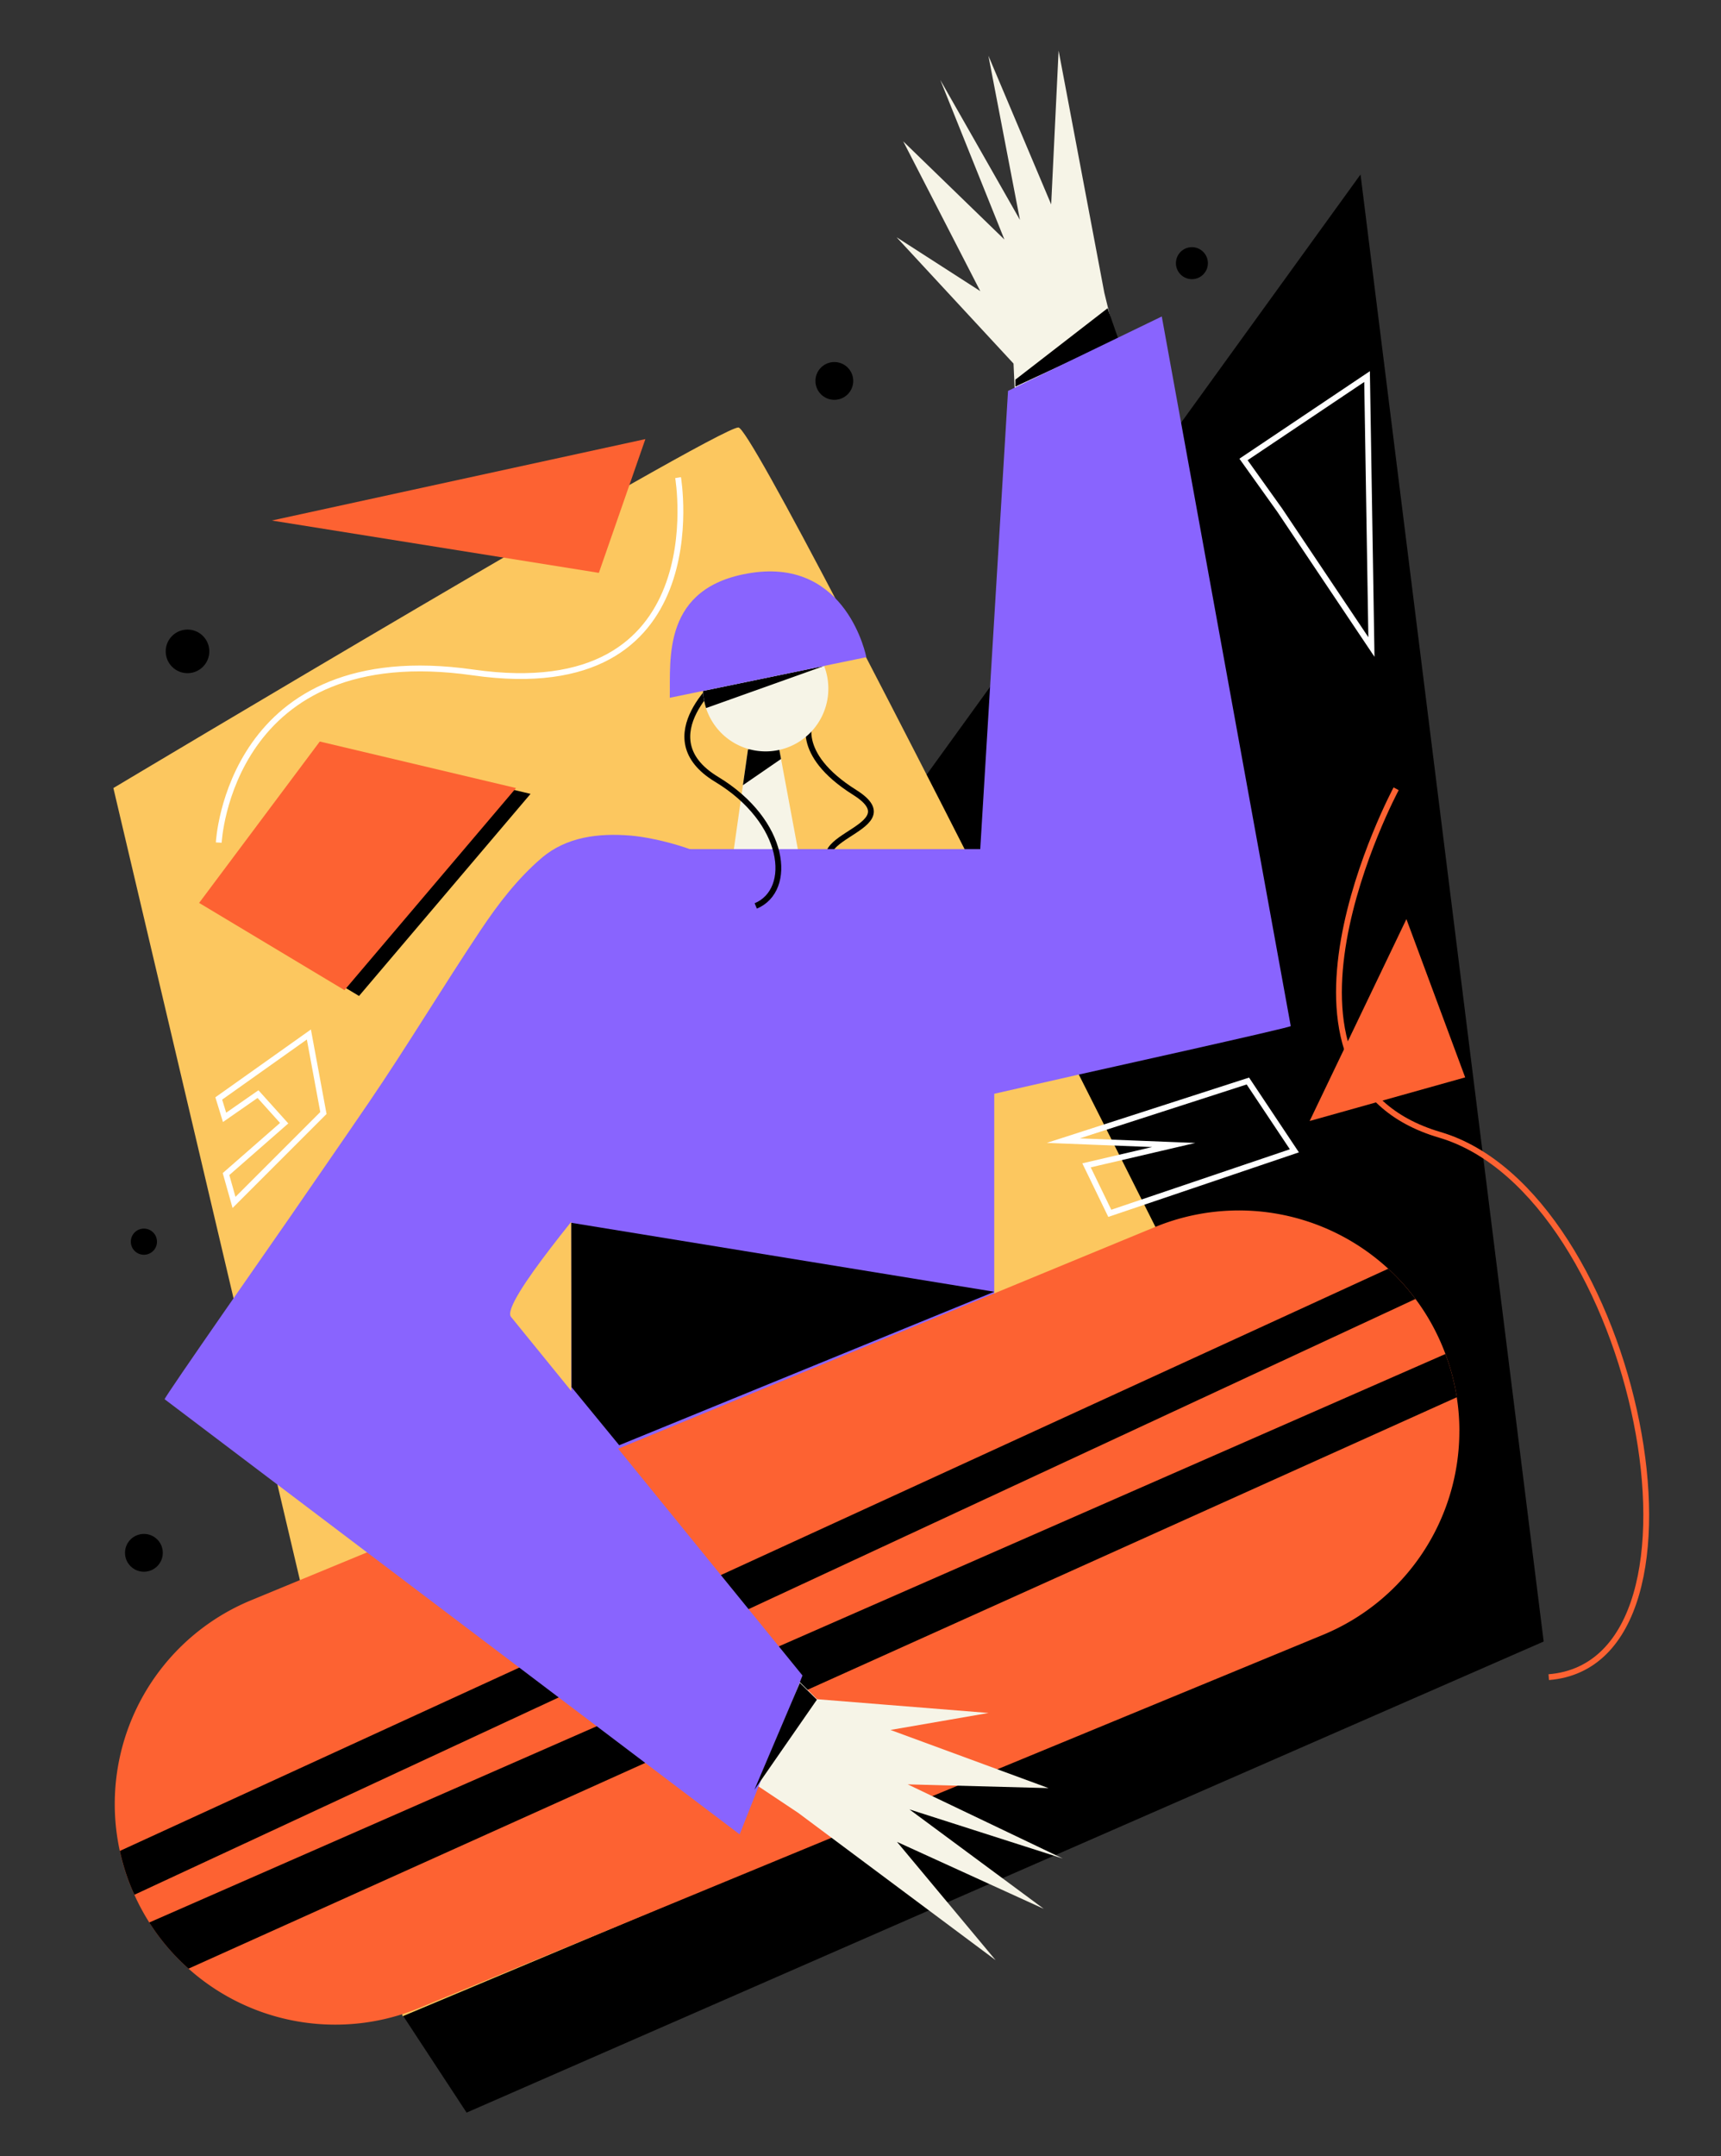 <svg id="Capa_1" data-name="Capa 1" xmlns="http://www.w3.org/2000/svg" viewBox="0 0 1184 1483"><rect x="0" y="0" width="1184" height="1483" fill="#333333" stroke="none"/><title>Mesa de trabajo 4</title><path d="M697.27,250.05l1.62,35.5q38.4-9.54,76.48-20.24l-15.64-64L728.29,34.8l-5.11,105.79L680,38.34l21.69,112.89L646.91,55,691,164.73l-69.6-67.5,53,103-57.59-37.06Z" fill="#f6f4e7"/><polygon points="698.54 265.86 769.36 233.07 762 212 698.54 261.11 698.54 265.86"/><polygon points="155 1200 936 120 1062 1129 321 1453 155 1200"/><path d="M277,1386.73,929.28,1113S523,294,508,294,78,542,78,542Z" fill="#fcc75f"/><path d="M558,494s-13,24,30,51-56,31-1,61" fill="none" stroke="#000" stroke-miterlimit="10" stroke-width="4"/><polygon points="553.18 607.12 501.28 609.31 511.11 540.04 514.6 515.4 535.84 514.01 537.33 522 553.18 607.12" fill="#f6f4e7"/><polygon points="537.33 522 511.11 540.04 514.6 515.4 535.84 514.01 537.33 522"/><path d="M888,705.71c.18,1-139.17,31.82-147.84,33.8q-28.07,6.42-56.14,12.76V1015H393V584H674.38c1.7-27.92,19.12-315.15,19.12-315.15l105.77-51.18S888,705.68,888,705.71Z" fill="#8964fe"/><path d="M1004,984.16a151.72,151.72,0,0,1-93.84,140.25L288.55,1381a151.58,151.58,0,0,1-185.83-58.75,149.89,149.89,0,0,1-10.27-19.06q-1-2.24-2-4.52a151.58,151.58,0,0,1,82.33-198.06L794.45,844a151.67,151.67,0,0,1,160.61,28.59,149.8,149.8,0,0,1,18.75,20.78,151.41,151.41,0,0,1,18.7,33c.67,1.63,1.32,3.27,1.93,4.91a151.17,151.17,0,0,1,9.58,52.9Z" fill="#fd6232"/><path d="M973.81,893.39,92.45,1303.17q-1-2.24-2-4.52a152.26,152.26,0,0,1-8-25.62L955.06,872.61A149.8,149.8,0,0,1,973.81,893.39Z"/><path d="M1002.22,961,129.69,1354a150.56,150.56,0,0,1-27-31.75l891.72-391A151.65,151.65,0,0,1,1002.22,961Z"/><path d="M625.68,1244.47l105.49,33.77-106.7-51,96.91,2.58-108.75-40,67.48-11.68-118-9.46-16.27-16.15q-7,10-14.25,19.79c-10.44,14.05-21.28,27.77-32.38,41.26l49.92,33.26,135.82,101.3-67.83-81.33,101,46.06Z" fill="#f6f4e7"/><path d="M511.13,604.26c-19.74-18.55-59.17-28.08-77.37-29.57-22-1.79-44.17.85-61.23,15.49-16.45,14.1-29.78,31.46-41.77,49.4-26.29,39.33-50.48,79.78-77.14,118.85-18,26.41-36.24,52.63-54.36,79-5,7.33-86.8,124.3-86,124.93l395.6,299.27,43.23-109.27L351.54,905.69c-7.45-9.17,58.25-85.12,65.16-94.78Q460.1,750.18,499,686.38C512.76,663.81,536,627.63,511.13,604.26Z" fill="#8964fe"/><path d="M497.84,464.83S445,507,493,536s52.88,76.18,26.94,87.09" fill="none" stroke="#000" stroke-miterlimit="10" stroke-width="4"/><polygon points="426 994 684.05 888.44 393 841 393.2 954.02 426 994"/><polygon points="550.27 1157.43 519 1231 562 1169 550.27 1157.43"/><circle cx="574" cy="262" r="13"/><circle cx="129" cy="448" r="15"/><circle cx="99" cy="854" r="9"/><circle cx="99" cy="1068" r="13"/><circle cx="820" cy="181" r="11"/><polygon points="147 625 230 514 365 546 247 685 147 625"/><polygon points="412 394 187 358 444 302 412 394" fill="#fd6232"/><polygon points="967.57 632.14 901 771 1008 741 967.57 632.14" fill="#fd6232"/><polygon points="137 621 220 510 355 542 237 681 137 621" fill="#fd6232"/><polygon points="855.5 316 940.5 259 943.5 445 880.5 351 855.5 316" fill="none" stroke="#fff" stroke-miterlimit="10" stroke-width="4"/><polygon points="731.5 784.5 858.5 743.5 890.5 791.5 763.5 834.5 747.5 801.5 807.5 787.5 731.5 784.5" fill="none" stroke="#fff" stroke-miterlimit="10" stroke-width="4"/><polygon points="150.5 755.5 212.5 711.5 222.5 765.5 161 827 155.5 807.5 195.5 772.5 177.5 752.5 154.5 768.5 150.5 755.5" fill="none" stroke="#fff" stroke-miterlimit="10" stroke-width="4"/><path d="M150.5,579.5s7-141,175-117,141-134,141-134" fill="none" stroke="#fff" stroke-miterlimit="10" stroke-width="4"/><path d="M960.5,542.5s-106,198,30,238,200,363,75,373" fill="none" stroke="#fd6232" stroke-miterlimit="10" stroke-width="4"/><path d="M569.84,475.3a43.13,43.13,0,0,1-86.2-.05c0-1.15,0-2.31,0-3.48a43.13,43.13,0,1,1,86.19,3.53Z" fill="#f6f4e7"/><path d="M567,458l-81.23,29a42.89,42.89,0,0,1-2.12-11.77Z"/><path d="M460.79,479.92,596,452s-13-68-79-58C455.08,403.38,461.36,453.62,460.79,479.92Z" fill="#8964fe"/></svg>